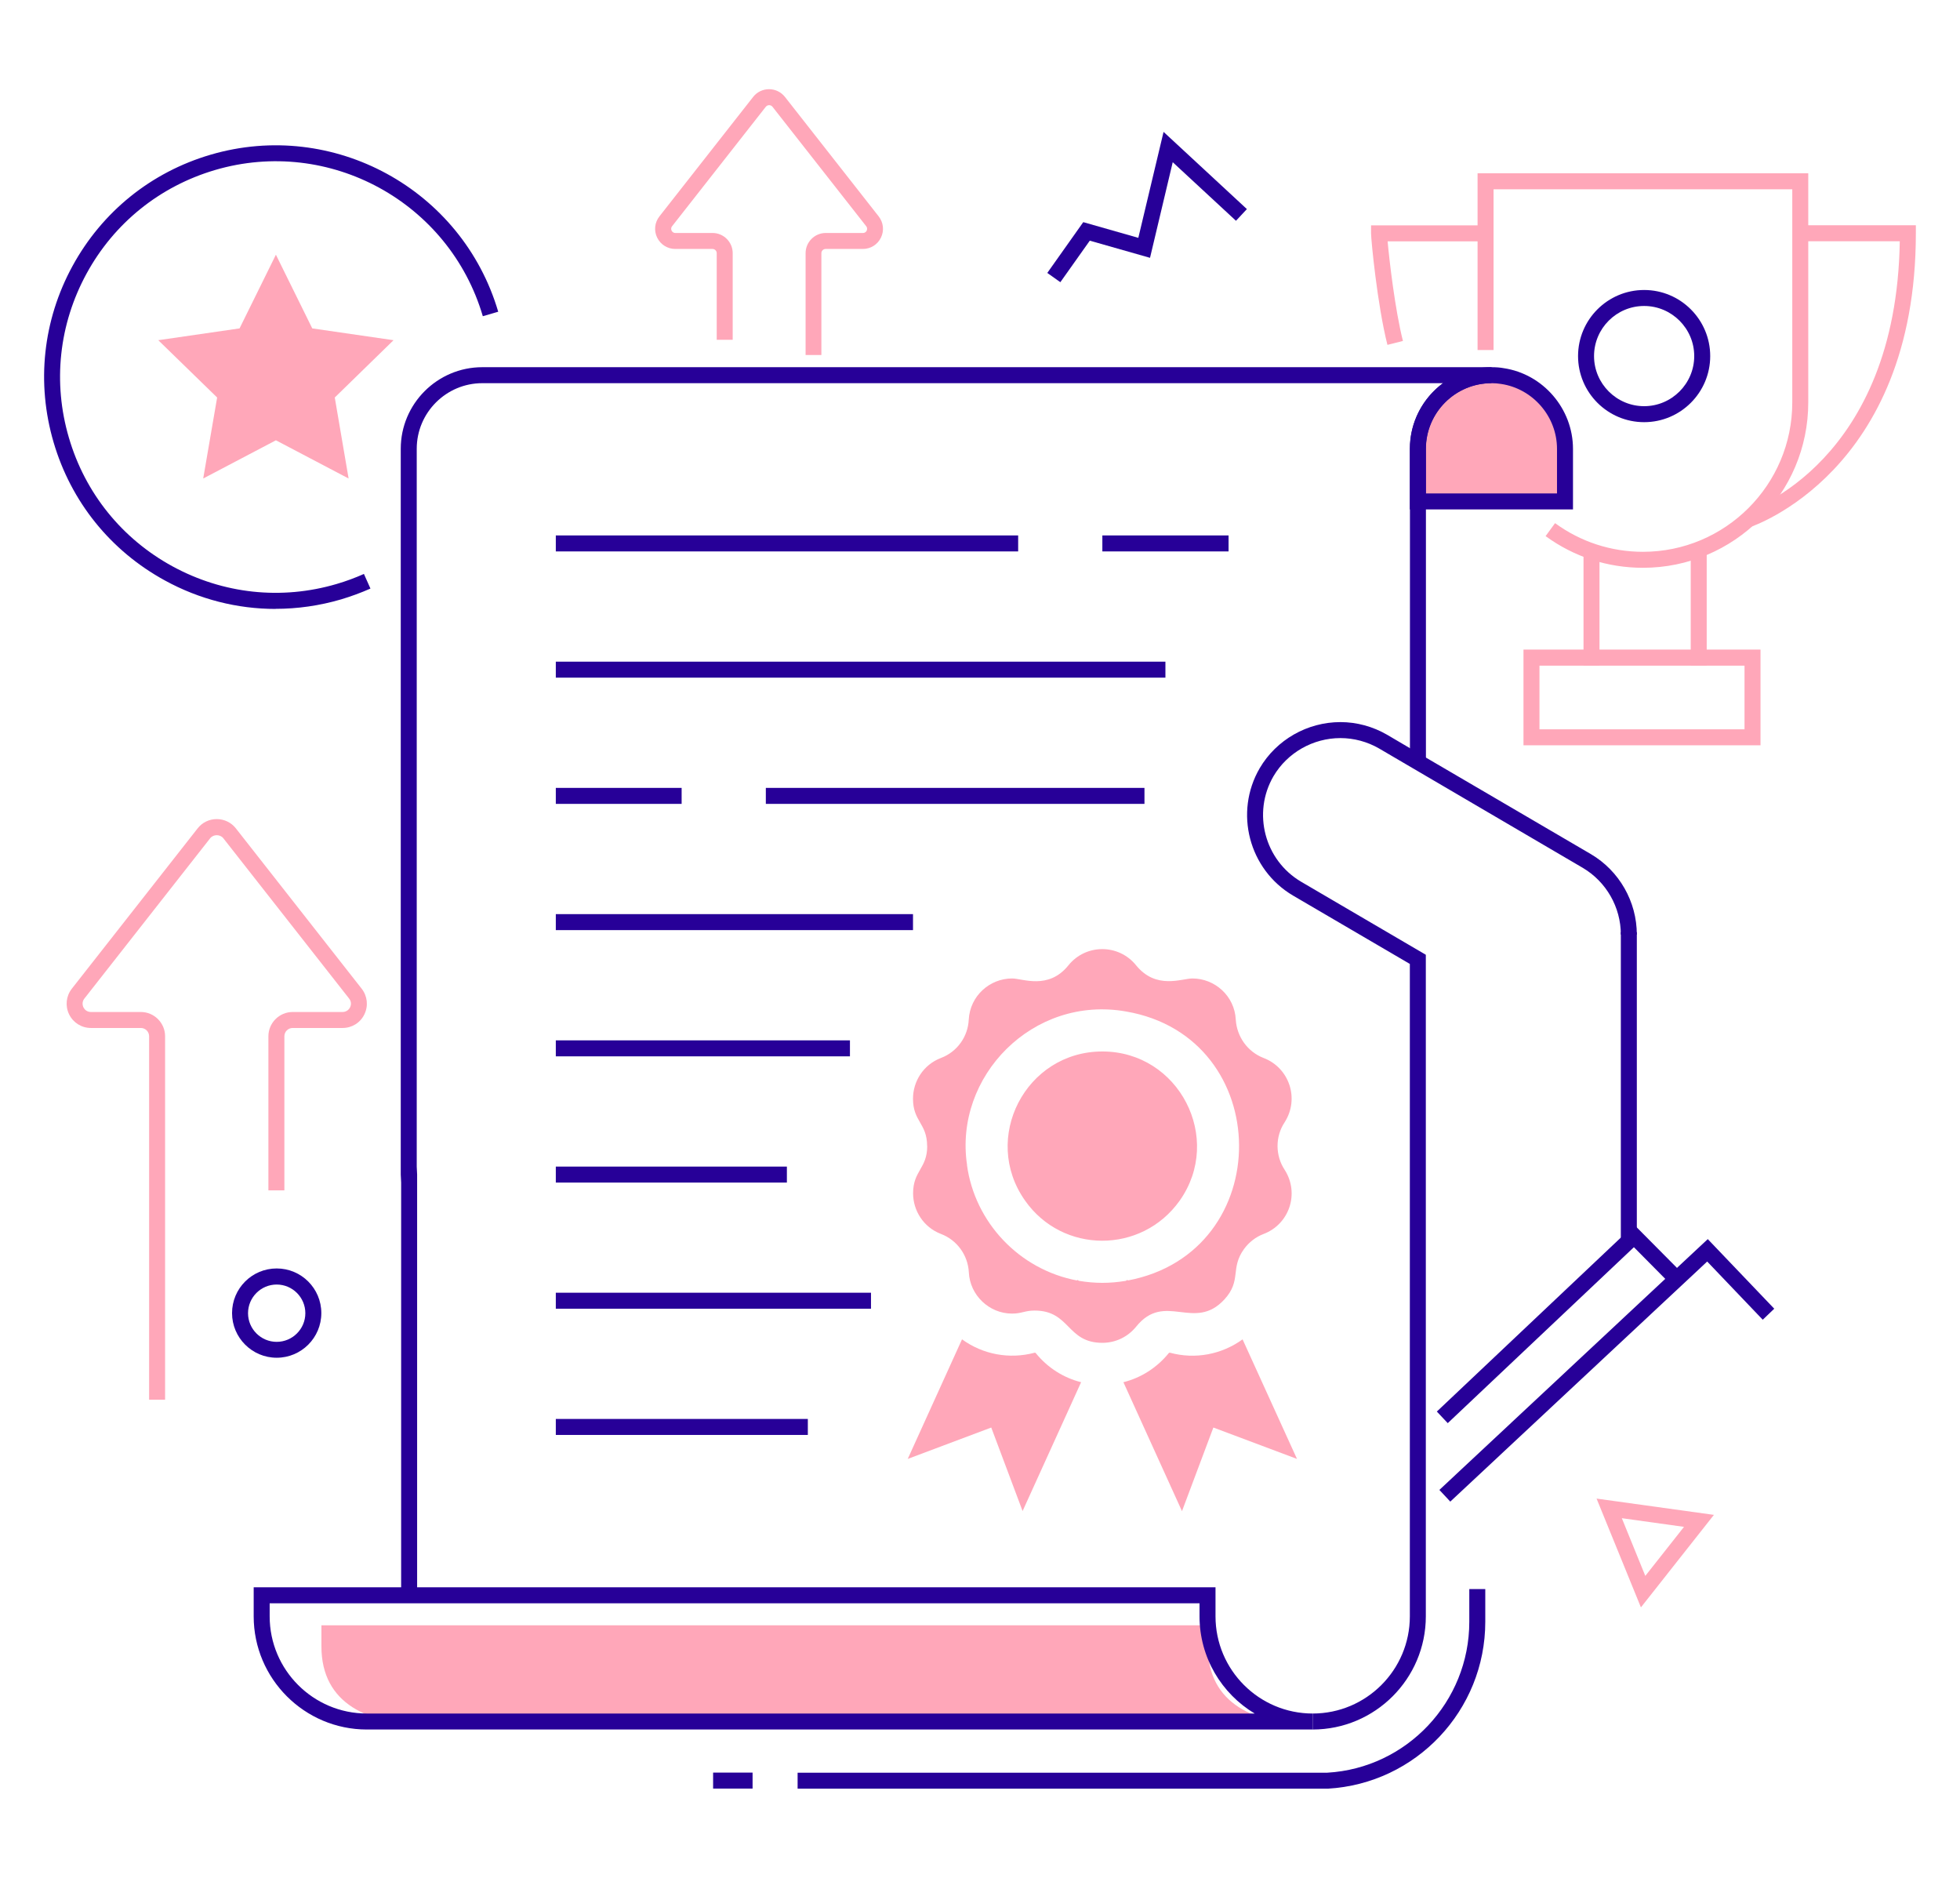 <?xml version="1.0" encoding="UTF-8"?><svg id="_層_2" xmlns="http://www.w3.org/2000/svg" viewBox="0 0 201.11 192.64"><defs><style>.cls-1{fill:#ffa7b9;}.cls-2{fill:none;}.cls-3{fill:#270098;}</style></defs><g id="CON_05"><g><rect class="cls-2" width="201.11" height="192.64"/><g><g><polygon class="cls-1" points="28.31 26.13 32.04 33.69 40.38 34.9 34.35 40.78 35.77 49.09 28.31 45.17 20.85 49.09 22.28 40.78 16.24 34.9 24.58 33.69 28.31 26.13"/><path class="cls-3" d="M28.28,62.47c-3.93,0-7.82-.98-11.36-2.92-5.57-3.04-9.63-8.07-11.42-14.17-1.79-6.09-1.1-12.52,1.94-18.09,3.04-5.57,8.07-9.63,14.17-11.42,12.58-3.69,25.81,3.54,29.51,16.11l-1.58,.46c-3.44-11.71-15.76-18.44-27.47-15-5.67,1.67-10.36,5.44-13.19,10.63-2.83,5.19-3.48,11.17-1.81,16.84,1.66,5.67,5.44,10.36,10.63,13.19,5.19,2.83,11.17,3.48,16.84,1.81,.96-.28,1.9-.63,2.8-1.03l.67,1.5c-.97,.43-1.98,.8-3.01,1.11-2.22,.65-4.48,.97-6.73,.97Z"/></g><path class="cls-1" d="M16.94,143.59h-1.64v-37.28c0-.47-.38-.85-.85-.85h-5.12c-.96,0-1.82-.54-2.24-1.4-.42-.87-.31-1.87,.28-2.63l12.91-16.45c.48-.61,1.19-.95,1.96-.95s1.49,.35,1.96,.95l12.91,16.45c.59,.76,.7,1.76,.28,2.63-.42,.87-1.28,1.4-2.24,1.4h-5.12c-.47,0-.85,.38-.85,.85v15.81h-1.64v-15.81c0-1.37,1.12-2.49,2.49-2.49h5.12c.33,0,.62-.18,.77-.48,.15-.3,.11-.64-.1-.9l-12.91-16.45c-.33-.41-1.01-.41-1.34,0l-12.91,16.45c-.21,.26-.24,.6-.1,.9,.15,.3,.43,.48,.77,.48h5.12c1.37,0,2.49,1.12,2.49,2.49v37.28Z"/><path class="cls-1" d="M84.3,36.42h-1.64v-10.45c0-1.14,.93-2.07,2.07-2.07h3.82c.24,0,.35-.17,.38-.24,.03-.07,.1-.26-.05-.45l-9.62-12.26c-.11-.14-.26-.16-.34-.16s-.22,.02-.34,.16l-9.62,12.26c-.15,.19-.08,.38-.05,.45,.04,.07,.14,.24,.38,.24h3.82c1.14,0,2.07,.93,2.07,2.07v8.89h-1.64v-8.89c0-.23-.19-.43-.43-.43h-3.82c-.8,0-1.51-.45-1.86-1.16-.35-.72-.26-1.55,.23-2.18l9.62-12.26c.39-.5,.99-.79,1.63-.79s1.23,.29,1.63,.79l9.62,12.26c.49,.63,.58,1.46,.23,2.18s-1.06,1.16-1.86,1.16h-3.82c-.23,0-.43,.19-.43,.43v10.45Z"/><g><path class="cls-1" d="M127.5,137.41l5.58,12.26-8.58-3.22-3.22,8.58-6.01-13.23c1.81-.45,3.44-1.49,4.65-2.98,.03-.04,.1-.06,.15-.04,2.57,.69,5.27,.18,7.42-1.37Zm-22.58,17.62l6.01-13.23c-1.81-.45-3.44-1.49-4.65-2.98-.03-.04-.09-.06-.14-.04-2.57,.68-5.29,.18-7.43-1.38l-5.57,12.27,8.57-3.22,3.22,8.58Zm16.12-31.85c4.52-6.39-.06-15.31-7.93-15.31s-12.46,8.9-7.93,15.3c3.83,5.46,11.94,5.51,15.86,.01Zm-25.91-5.6c0-2.34-1.45-2.52-1.45-4.86,0-1.78,1.06-3.49,2.86-4.18,1.7-.64,2.78-2.22,2.86-3.93,.13-2.44,2.15-4.23,4.45-4.23,1.08,0,3.73,1.2,5.78-1.35,1.78-2.21,5.15-2.22,6.94,0,2.06,2.53,4.68,1.35,5.78,1.35,2.3,0,4.33,1.79,4.45,4.23,.11,1.74,1.2,3.29,2.86,3.93,2.62,1,3.71,4.17,2.15,6.6-.98,1.48-.95,3.42,0,4.86,1.56,2.43,.48,5.59-2.15,6.59-.82,.31-1.51,.86-2.01,1.54-1.45,2.01-.23,3.22-2.01,5.17-3.1,3.38-6.11-.87-9.07,2.81-.83,1.02-2.07,1.65-3.46,1.65-3.67,0-3.29-3.31-6.95-3.31-1.01,0-1.31,.31-2.32,.31-2.36,0-4.32-1.9-4.43-4.23-.09-1.77-1.22-3.32-2.86-3.94-1.8-.69-2.86-2.4-2.86-4.17,0-2.33,1.45-2.53,1.45-4.86Zm4.09,1.95c.8,5.84,5.33,10.72,11.32,11.84l-.04-.09c.06,.03,.14,.08,.21,.12,1.62,.27,3.13,.28,4.81,0,.06-.04,.14-.09,.21-.12l-.04,.09c15.37-2.87,15.2-24.96-.14-27.6-9.57-1.7-17.7,6.67-16.32,15.76Z"/><path class="cls-1" d="M123.93,168.9v-2.16H32.98v2.16c0,5.93,4.86,8.02,10.79,8.02h90.95c-5.93,0-10.79-2.09-10.79-8.02Z"/><path class="cls-1" d="M160.62,46.35c0-3.76-2.78-6.93-6.43-7.47-.37-.06-.73-.09-1.12-.09-4.17,0-7.55,3.41-7.55,7.55v5.4h15.11v-5.4Z"/><rect class="cls-3" x="166.31" y="95.63" width="1.64" height="31.79"/><path class="cls-3" d="M42.8,163.66h-1.64v-42.34l-.04-.82V46.04c0-4.62,3.76-8.37,8.37-8.37h103.55v1.64c-3.71,0-6.73,3.02-6.73,6.73v32.13h-1.64V46.04c0-2.76,1.34-5.21,3.4-6.73H49.49c-3.71,0-6.73,3.02-6.73,6.73V119.68l.04,.82v43.16Z"/><rect class="cls-3" x="113.11" y="54.93" width="12.95" height="1.64"/><rect class="cls-3" x="57.03" y="54.93" width="47.44" height="1.64"/><rect class="cls-3" x="57.03" y="67.88" width="62.55" height="1.64"/><rect class="cls-3" x="78.58" y="80.83" width="38.85" height="1.64"/><rect class="cls-3" x="57.03" y="93.78" width="36.65" height="1.64"/><rect class="cls-3" x="57.03" y="80.83" width="12.91" height="1.64"/><rect class="cls-3" x="57.03" y="106.73" width="30.18" height="1.64"/><rect class="cls-3" x="57.03" y="119.68" width="23.71" height="1.64"/><rect class="cls-3" x="57.03" y="132.62" width="32.34" height="1.64"/><rect class="cls-3" x="57.03" y="145.57" width="25.86" height="1.64"/><path class="cls-3" d="M134.69,177.43H37.64c-6.4,0-11.61-5.21-11.61-11.61v-2.98H124.72v2.98c0,5.5,4.47,9.97,9.97,9.97v1.64Zm-107.02-12.95v1.34c0,5.5,4.47,9.97,9.97,9.97h91.1c-3.39-2.03-5.66-5.74-5.66-9.97v-1.34H27.67Z"/><rect class="cls-3" x="73.17" y="181.85" width="4.05" height="1.64"/><path class="cls-3" d="M81.84,183.5v-1.64h54.35c8.15-.47,14.57-7.27,14.57-15.48v-3.36h1.64v3.36c0,9.08-7.1,16.6-16.16,17.12h-54.39Z"/><path class="cls-3" d="M134.69,177.43v-1.64c5.5,0,9.97-4.47,9.97-9.97V98.89l-11.98-7.01c-4.54-2.67-6.07-8.54-3.42-13.08,1.71-2.91,4.88-4.72,8.28-4.72,1.67,0,3.32,.45,4.79,1.3l3.57,2.1,17.33,10.14c2.91,1.71,4.72,4.87,4.72,8.26h-1.64c0-2.81-1.5-5.43-3.91-6.85l-20.89-12.24c-1.21-.7-2.59-1.07-3.97-1.07-2.82,0-5.45,1.5-6.87,3.91-2.19,3.76-.92,8.62,2.84,10.83l12.79,7.49v67.87c0,6.4-5.21,11.61-11.61,11.61Z"/><path class="cls-3" d="M161.41,52.26h-16.75v-6.22c0-4.62,3.76-8.37,8.37-8.37,.48,0,.88,.03,1.26,.1,4.04,.6,7.11,4.16,7.11,8.28v6.22Zm-15.11-1.64h13.46v-4.57c0-3.31-2.46-6.17-5.73-6.66-.31-.05-.62-.08-1-.08-3.71,0-6.73,3.02-6.73,6.73v4.57Z"/><polygon class="cls-3" points="148.55 146 147.43 144.81 167.69 125.66 172.95 130.96 171.78 132.12 167.65 127.95 148.55 146"/><polygon class="cls-3" points="148.81 154.05 147.69 152.85 175.23 127.12 182.05 134.26 180.87 135.39 175.17 129.42 148.81 154.05"/></g><path class="cls-1" d="M168.37,164.9l-4.55-11.16,12.04,1.67-7.49,9.49Zm-1.96-9.15l2.41,5.92,3.97-5.03-6.38-.89Z"/><polygon class="cls-3" points="108.8 28.95 107.46 28 111.15 22.79 116.8 24.4 119.39 13.53 127.94 21.45 126.82 22.65 120.33 16.64 118 26.45 111.82 24.69 108.8 28.95"/><path class="cls-3" d="M28.39,139.29c-2.52,0-4.58-2.05-4.58-4.58s2.05-4.58,4.58-4.58,4.58,2.05,4.58,4.58-2.05,4.58-4.58,4.58Zm0-7.51c-1.62,0-2.94,1.32-2.94,2.94s1.32,2.94,2.94,2.94,2.94-1.32,2.94-2.94-1.32-2.94-2.94-2.94Z"/><g><path class="cls-1" d="M168.58,58.25c-3.62,0-7.07-1.12-9.99-3.25l.97-1.33c2.63,1.92,5.75,2.94,9.02,2.94,8.45,0,15.32-6.87,15.32-15.32V19.42h-30.65v16.49h-1.64V17.78h33.93v23.51c0,9.35-7.61,16.96-16.96,16.96Z"/><rect class="cls-1" x="162.48" y="56.78" width="1.64" height="11.49"/><rect class="cls-1" x="173.48" y="56.78" width="1.64" height="11.49"/><path class="cls-1" d="M180.64,76.46h-24.32v-9.82h24.32v9.82Zm-22.68-1.64h21.04v-6.53h-21.04v6.53Z"/><path class="cls-1" d="M179.56,54.08l-.49-1.57c.64-.2,15.51-5.17,15.86-27.76h-10.38v-1.64h12.03v.82c0,24.54-16.85,30.09-17.02,30.15Z"/><path class="cls-1" d="M142.36,35.38c-1.04-4.1-1.68-10.79-1.68-11.44v-.82h12.03v1.64h-10.33c.18,2,.76,7,1.57,10.22l-1.59,.4Z"/><path class="cls-3" d="M168.7,43.31c-3.74,0-6.78-3.04-6.78-6.78s3.04-6.78,6.78-6.78,6.78,3.04,6.78,6.78-3.04,6.78-6.78,6.78Zm0-11.92c-2.84,0-5.14,2.31-5.14,5.14s2.31,5.14,5.14,5.14,5.14-2.31,5.14-5.14-2.31-5.14-5.14-5.14Z"/></g></g></g></g></svg>